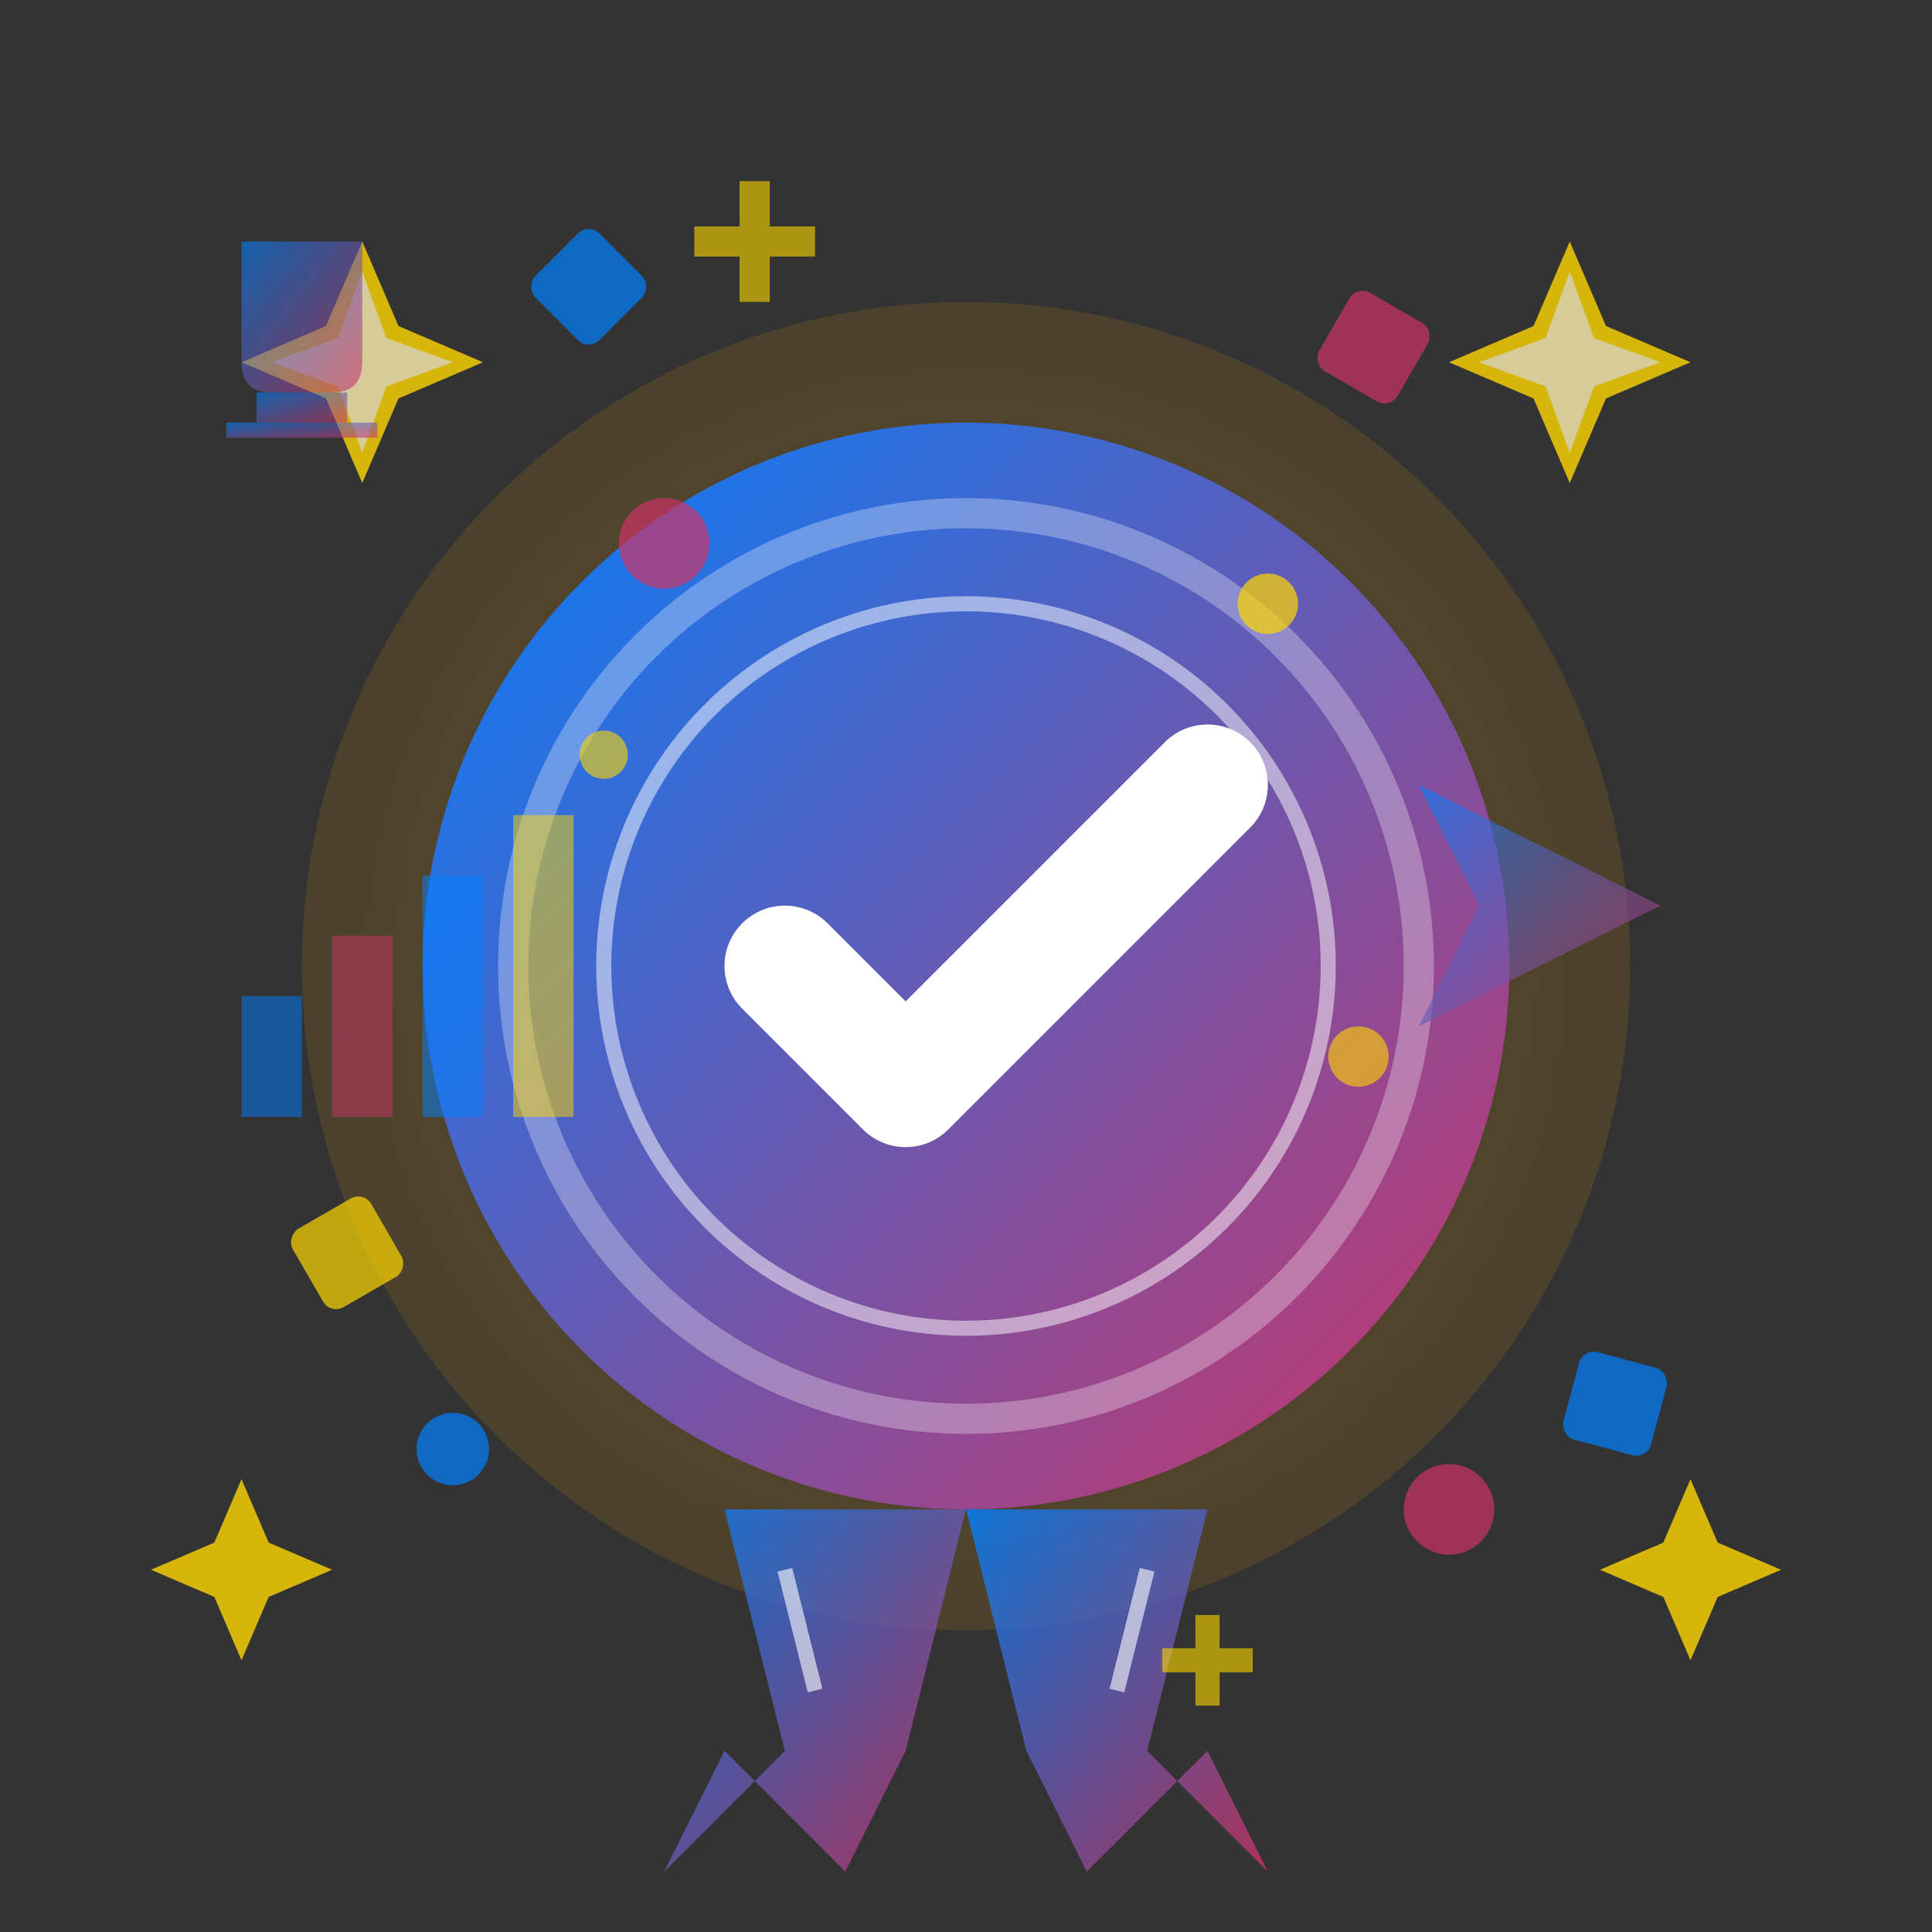 <svg xmlns="http://www.w3.org/2000/svg" viewBox="0 0 64 64" fill="none">
  <rect x="0" y="0" width="64" height="64" fill="#333333" stroke="none"/>
  <defs>
    <linearGradient id="successGrad" x1="0%" y1="0%" x2="100%" y2="100%">
      <stop offset="0%" style="stop-color:#0080FF;stop-opacity:1" />
      <stop offset="100%" style="stop-color:#CC3366;stop-opacity:1" />
    </linearGradient>
    <radialGradient id="successRadial" cx="50%" cy="50%" r="50%">
      <stop offset="0%" style="stop-color:#FFD700;stop-opacity:0.8" />
      <stop offset="100%" style="stop-color:#FFA500;stop-opacity:0.4" />
    </radialGradient>
  </defs>
  
  <!-- Central success badge -->
  <g transform="translate(32,32)">
    <!-- Outer glow -->
    <circle cx="0" cy="0" r="22" fill="url(#successRadial)" opacity="0.3"/>
    
    <!-- Main badge circle -->
    <circle cx="0" cy="0" r="18" fill="url(#successGrad)"/>
    
    <!-- Inner highlight -->
    <circle cx="0" cy="0" r="15" fill="none" stroke="white" stroke-width="1" opacity="0.3"/>
    
    <!-- Large checkmark -->
    <path d="M-6,0 L-2,4 L8,-6" stroke="white" stroke-width="4" fill="none" stroke-linecap="round" stroke-linejoin="round"/>
    
    <!-- Decorative inner ring -->
    <circle cx="0" cy="0" r="12" fill="none" stroke="white" stroke-width="0.5" opacity="0.5"/>
  </g>
  
  <!-- Award ribbon -->
  <g transform="translate(32,50)">
    <!-- Ribbon tails -->
    <path d="M-8,0 L-6,8 L-10,12 L-8,8 L-4,12 L-2,8 L0,0" fill="url(#successGrad)" opacity="0.8"/>
    <path d="M8,0 L6,8 L10,12 L8,8 L4,12 L2,8 L0,0" fill="url(#successGrad)" opacity="0.8"/>
    
    <!-- Ribbon highlights -->
    <path d="M-6,2 L-5,6" stroke="white" stroke-width="0.5" opacity="0.6"/>
    <path d="M6,2 L5,6" stroke="white" stroke-width="0.5" opacity="0.6"/>
  </g>
  
  <!-- Achievement stars -->
  <g opacity="0.8">
    <!-- Top left star -->
    <g transform="translate(12,12)">
      <path d="M0,-4 L1.2,-1.2 L4,0 L1.2,1.2 L0,4 L-1.2,1.2 L-4,0 L-1.2,-1.2 Z" fill="#FFD700"/>
      <path d="M0,-3 L0.8,-0.8 L3,0 L0.8,0.8 L0,3 L-0.8,0.8 L-3,0 L-0.8,-0.8 Z" fill="white" opacity="0.7"/>
    </g>
    
    <!-- Top right star -->
    <g transform="translate(52,12)">
      <path d="M0,-4 L1.2,-1.2 L4,0 L1.2,1.2 L0,4 L-1.2,1.2 L-4,0 L-1.2,-1.2 Z" fill="#FFD700"/>
      <path d="M0,-3 L0.8,-0.8 L3,0 L0.8,0.8 L0,3 L-0.8,0.8 L-3,0 L-0.8,-0.8 Z" fill="white" opacity="0.7"/>
    </g>
    
    <!-- Bottom left star -->
    <g transform="translate(8,52)">
      <path d="M0,-3 L0.9,-0.9 L3,0 L0.9,0.9 L0,3 L-0.9,0.9 L-3,0 L-0.9,-0.9 Z" fill="#FFD700"/>
    </g>
    
    <!-- Bottom right star -->
    <g transform="translate(56,52)">
      <path d="M0,-3 L0.9,-0.9 L3,0 L0.9,0.9 L0,3 L-0.9,0.9 L-3,0 L-0.9,-0.9 Z" fill="#FFD700"/>
    </g>
  </g>
  
  <!-- Confetti celebration -->
  <g opacity="0.7">
    <!-- Confetti pieces -->
    <rect x="18" y="8" width="3" height="3" fill="#0080FF" rx="0.5" transform="rotate(45 19.5 9.5)"/>
    <rect x="44" y="10" width="3" height="3" fill="#CC3366" rx="0.5" transform="rotate(30 45.5 11.5)"/>
    <rect x="10" y="40" width="3" height="3" fill="#FFD700" rx="0.5" transform="rotate(60 11.5 41.5)"/>
    <rect x="52" y="45" width="3" height="3" fill="#0080FF" rx="0.5" transform="rotate(15 53.5 46.5)"/>
    
    <!-- Small celebration circles -->
    <circle cx="22" cy="18" r="1.5" fill="#CC3366"/>
    <circle cx="42" cy="20" r="1" fill="#FFD700"/>
    <circle cx="15" cy="48" r="1.2" fill="#0080FF"/>
    <circle cx="48" cy="50" r="1.5" fill="#CC3366"/>
  </g>
  
  <!-- Trophy elements -->
  <g transform="translate(6,6)" opacity="0.6">
    <!-- Mini trophy -->
    <path d="M2,2 L2,6 Q2,7 3,7 L5,7 Q6,7 6,6 L6,2 Z" fill="url(#successGrad)"/>
    <rect x="2.5" y="7" width="3" height="1" fill="url(#successGrad)"/>
    <rect x="1.5" y="8" width="5" height="0.5" fill="url(#successGrad)"/>
  </g>
  
  <!-- Achievement arrow -->
  <g transform="translate(55,30)" opacity="0.6">
    <path d="M0,0 L-8,4 L-6,0 L-8,-4 Z" fill="url(#successGrad)"/>
    <line x1="-6" y1="0" x2="-12" y2="0" stroke="url(#successGrad)" stroke-width="2"/>
  </g>
  
  <!-- Success metrics -->
  <g transform="translate(8,25)" opacity="0.5">
    <!-- Bar chart showing growth -->
    <rect x="0" y="8" width="2" height="4" fill="#0080FF"/>
    <rect x="3" y="6" width="2" height="6" fill="#CC3366"/>
    <rect x="6" y="4" width="2" height="8" fill="#0080FF"/>
    <rect x="9" y="2" width="2" height="10" fill="#FFD700"/>
  </g>
  
  <!-- Sparkles and shine effect -->
  <g opacity="0.6">
    <!-- Sparkle lines -->
    <g transform="translate(25,8)">
      <line x1="-2" y1="0" x2="2" y2="0" stroke="#FFD700" stroke-width="1"/>
      <line x1="0" y1="-2" x2="0" y2="2" stroke="#FFD700" stroke-width="1"/>
    </g>
    
    <g transform="translate(40,55)">
      <line x1="-1.5" y1="0" x2="1.5" y2="0" stroke="#FFD700" stroke-width="0.8"/>
      <line x1="0" y1="-1.5" x2="0" y2="1.5" stroke="#FFD700" stroke-width="0.8"/>
    </g>
    
    <!-- Small shine dots -->
    <circle cx="20" cy="25" r="0.8" fill="#FFD700"/>
    <circle cx="45" cy="35" r="1" fill="#FFD700"/>
  </g>
</svg>
